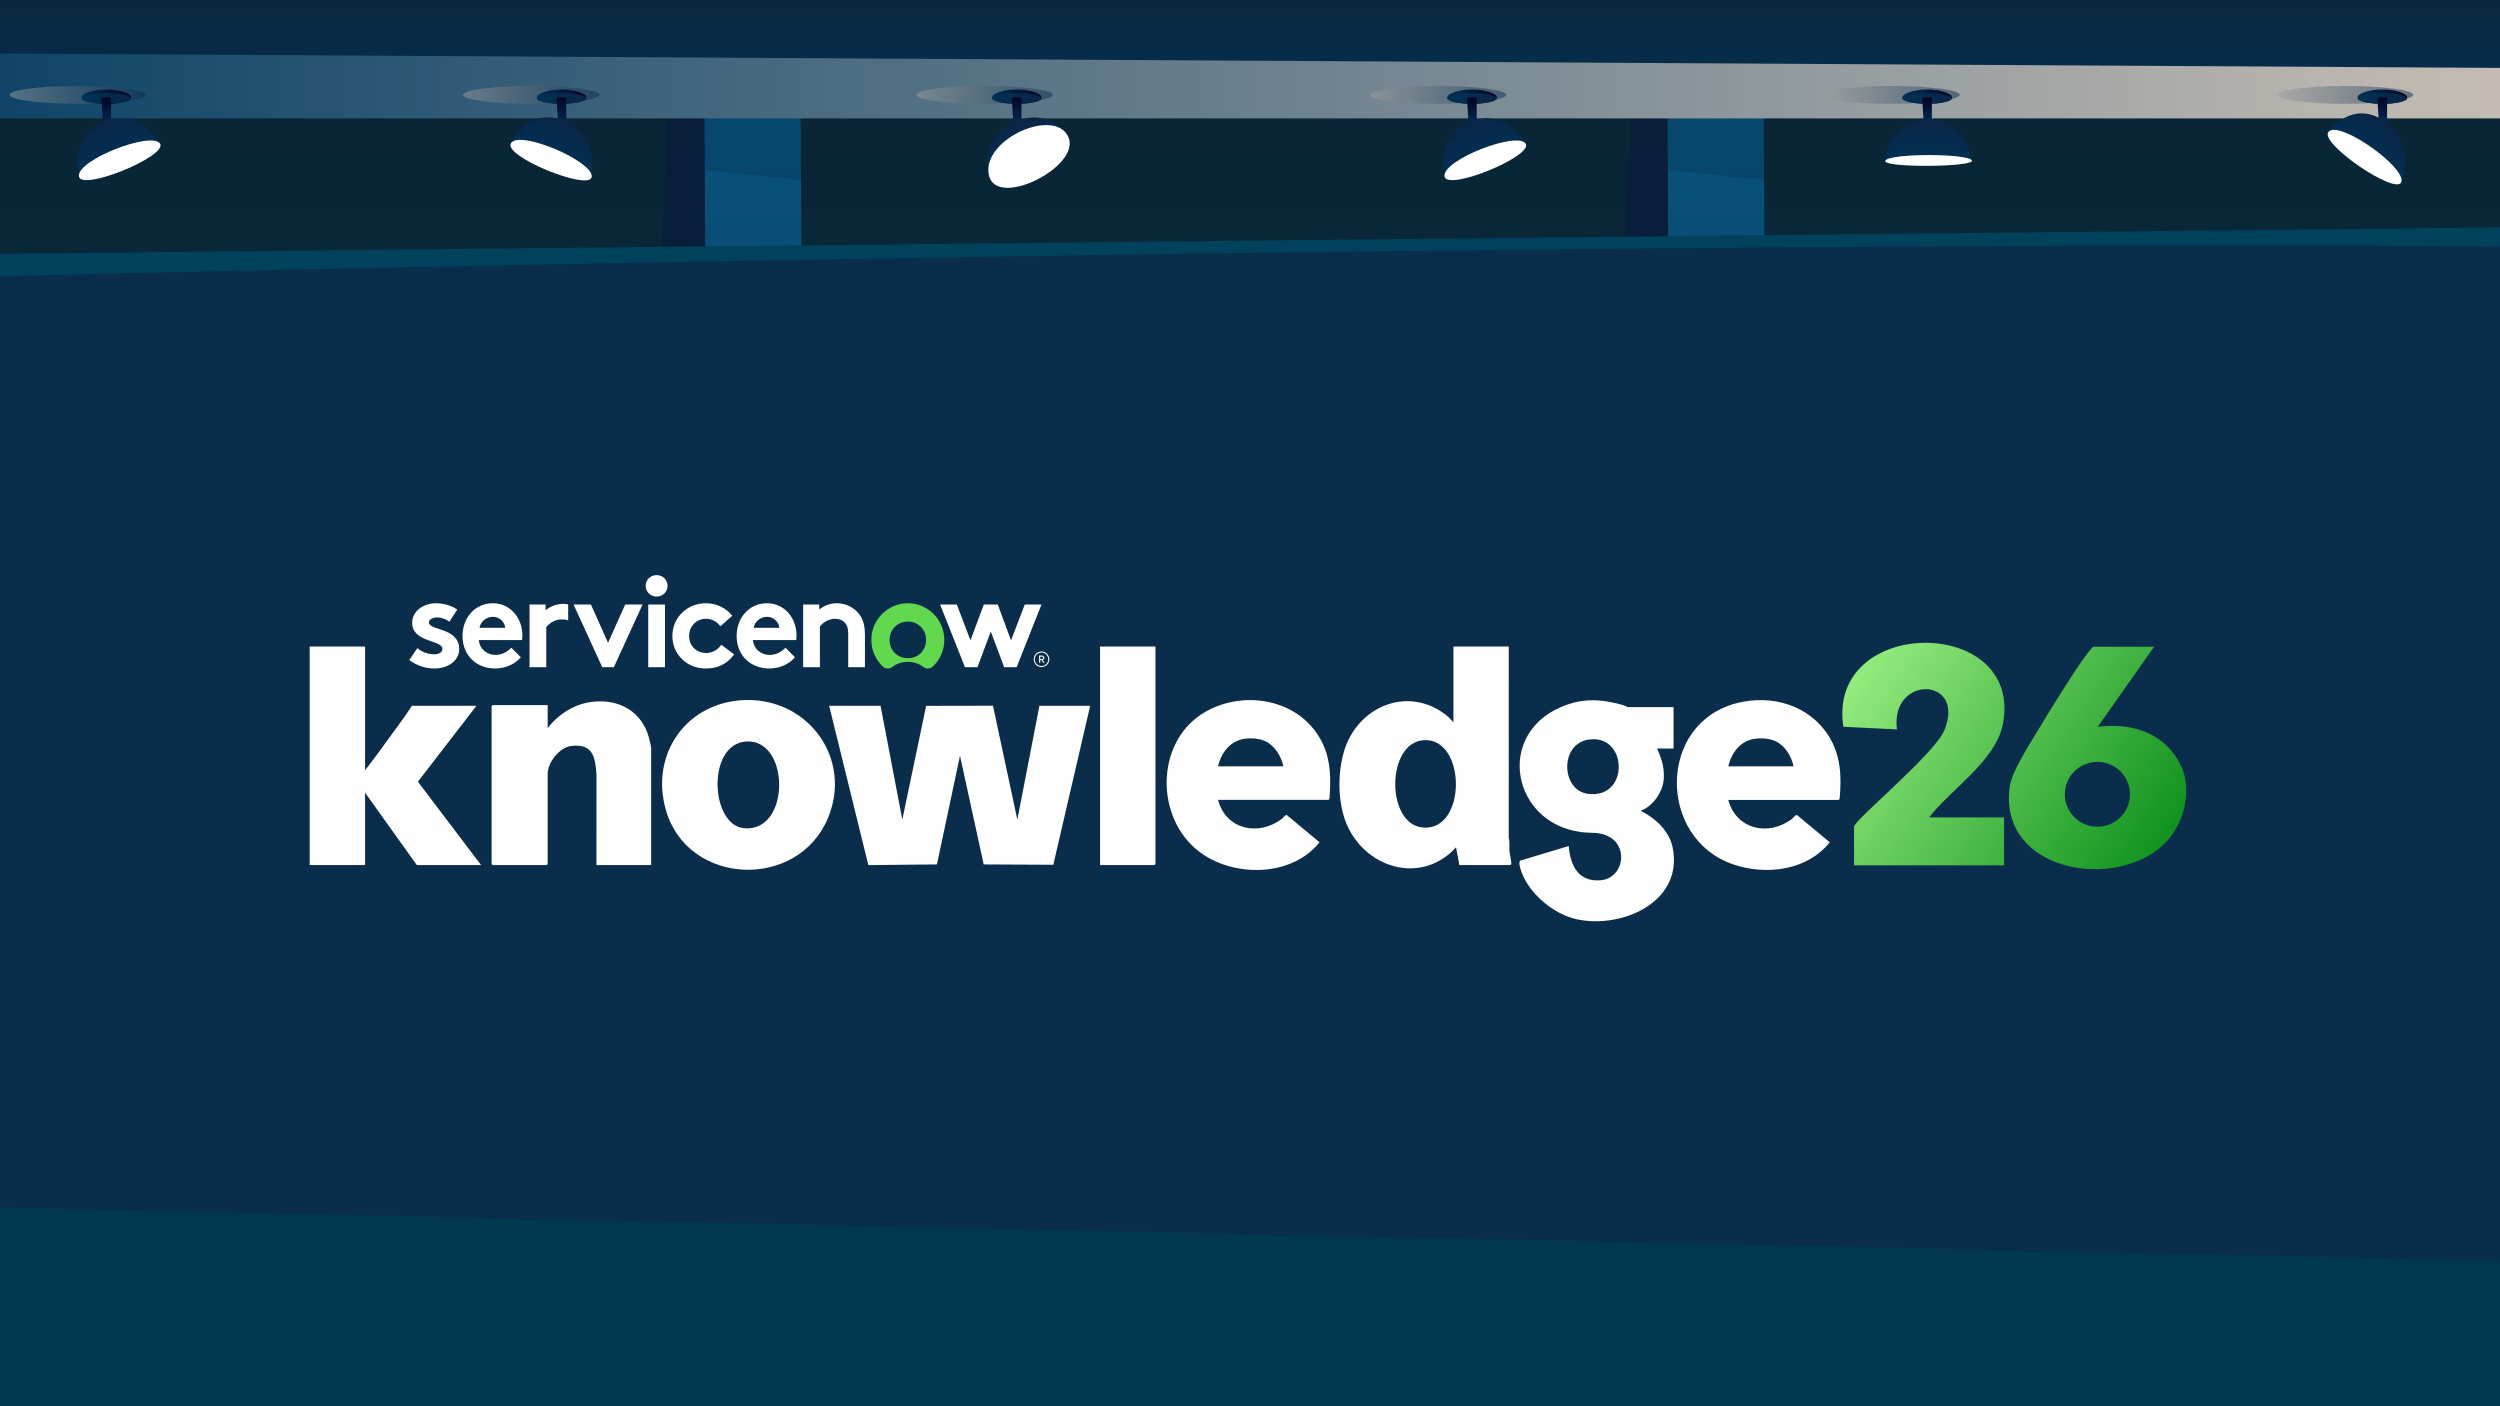 <?xml version="1.0" encoding="UTF-8"?><svg xmlns="http://www.w3.org/2000/svg" xmlns:xlink="http://www.w3.org/1999/xlink" viewBox="0 0 400 225"><rect x="0" y="0" width="400" height="225" fill="#333333" stroke="none"/><defs><style>.an{fill:none;}.ao{fill:url(#p);}.ap{fill:url(#t);}.aq{fill:url(#x);}.ar{fill:url(#af);}.as{fill:url(#am);}.at{fill:url(#ab);}.au{fill:url(#aj);}.av{fill:#00415b;}.av,.aw,.ax,.ay,.az,.ba,.bb,.bc,.bd,.be,.bf,.bg,.bh,.bi,.bj,.bk,.bl,.bm,.bn,.bo,.bp,.bq,.br,.bs,.bt,.bu,.bv,.bw,.bx,.by{fill-rule:evenodd;}.aw,.bz{fill:#fff;}.ca{fill:url(#j);}.ca,.cb,.cc,.cd,.ce,.cf{opacity:.5;}.ca,.cb,.cc,.cd,.ce,.cf,.bx,.by{mix-blend-mode:multiply;}.cb{fill:url(#k);}.cc{fill:url(#i);}.cd{fill:url(#l);}.ce{fill:url(#m);}.cf{fill:url(#n);}.ax{fill:#62d84e;}.cg{isolation:isolate;}.ay{fill:#00394f;mix-blend-mode:soft-light;}.az{fill:url(#s);}.ba{fill:url(#r);}.bb{fill:url(#d);}.bc{fill:url(#q);}.bd{fill:url(#e);}.be{fill:url(#o);}.bf{fill:url(#g);}.bg{fill:url(#f);}.bh{fill:url(#u);}.bi{fill:url(#w);}.bj{fill:url(#v);}.bk{fill:url(#h);}.bl{fill:url(#y);}.bm{fill:url(#z);}.bn{fill:url(#ae);}.bo{fill:url(#aa);}.bp{fill:url(#ak);}.bq{fill:url(#al);}.br{fill:url(#ai);}.bs{fill:url(#ad);}.bt{fill:url(#ah);}.bu{fill:url(#ag);}.bv{fill:url(#ac);}.ch{fill:#fefefe;}.bw{fill:#0b2d4c;}.ci{clip-path:url(#c);}.cj{clip-path:url(#b);}.ck{fill:#c1dce5;}.bx{fill:#00193a;}.bx,.by{opacity:.2;}.by{fill:#060047;}</style><clipPath id="b"><rect class="an" x="-897.203" y="-640.961" width="852.567" height="628"/></clipPath><clipPath id="c"><rect class="an" width="400" height="225"/></clipPath><linearGradient id="d" x1="264.468" y1="47.639" x2="264.468" y2="0" gradientUnits="userSpaceOnUse"><stop offset="0" stop-color="#092839"/><stop offset="1" stop-color="#0a2334"/></linearGradient><linearGradient id="e" x1="120.811" y1="153.272" x2="120.811" y2="13.416" gradientUnits="userSpaceOnUse"><stop offset="0" stop-color="#003155"/><stop offset="1" stop-color="#0a547e"/></linearGradient><linearGradient id="f" x1="274.891" x2="274.891" xlink:href="#e"/><linearGradient id="g" x1="264.468" y1="13.756" x2="264.468" y2="0" gradientUnits="userSpaceOnUse"><stop offset="0" stop-color="#062e4d"/><stop offset="1" stop-color="#09273c"/></linearGradient><linearGradient id="h" x1="0" y1="13.756" x2="528.936" y2="13.756" gradientUnits="userSpaceOnUse"><stop offset="0" stop-color="#0f4468"/><stop offset="1" stop-color="#ffe3cc"/></linearGradient><linearGradient id="i" x1="1.524" y1="15.18" x2="23.328" y2="15.18" gradientUnits="userSpaceOnUse"><stop offset="0" stop-color="#a0a09f"/><stop offset="1" stop-color="#062b4a"/></linearGradient><linearGradient id="j" x1="74.079" x2="95.882" xlink:href="#i"/><linearGradient id="k" x1="146.633" x2="168.436" xlink:href="#i"/><linearGradient id="l" x1="219.187" x2="240.99" xlink:href="#i"/><linearGradient id="m" x1="291.741" x2="313.545" xlink:href="#i"/><linearGradient id="n" x1="364.295" x2="386.099" xlink:href="#i"/><linearGradient id="o" x1="13.062" y1="15.473" x2="20.98" y2="15.473" gradientUnits="userSpaceOnUse"><stop offset="0" stop-color="#003155"/><stop offset="1" stop-color="#040325"/></linearGradient><linearGradient id="p" x1="13.062" y1="15.748" x2="20.98" y2="15.748" gradientUnits="userSpaceOnUse"><stop offset="0" stop-color="#003155"/><stop offset="1" stop-color="#0a2546"/></linearGradient><linearGradient id="q" x1="16.996" y1="20.192" x2="16.996" y2="15.569" xlink:href="#o"/><linearGradient id="r" x1="-513.327" y1="517.389" x2="-513.327" y2="510.358" gradientTransform="translate(350.709 -623.04) rotate(-17.723)" xlink:href="#p"/><linearGradient id="s" x1="85.895" x2="93.812" xlink:href="#o"/><linearGradient id="t" x1="85.895" x2="93.812" xlink:href="#p"/><linearGradient id="u" x1="89.828" y1="20.192" x2="89.828" y2="15.569" xlink:href="#o"/><linearGradient id="v" x1="520.44" y1="-905.932" x2="520.44" y2="-912.625" gradientTransform="translate(-758.449 638.021) rotate(24.248)" xlink:href="#p"/><linearGradient id="w" x1="158.727" x2="166.644" xlink:href="#o"/><linearGradient id="x" x1="158.727" x2="166.644" xlink:href="#p"/><linearGradient id="y" x1="162.661" y1="20.192" x2="162.661" y2="15.569" xlink:href="#o"/><linearGradient id="z" x1="-374.6" y1="561.733" x2="-374.6" y2="554.683" gradientTransform="translate(350.709 -623.04) rotate(-17.723)" xlink:href="#p"/><linearGradient id="aa" x1="231.559" x2="239.477" xlink:href="#o"/><linearGradient id="ab" x1="231.559" x2="239.477" xlink:href="#p"/><linearGradient id="ac" x1="235.493" y1="20.192" x2="235.493" y2="15.569" xlink:href="#o"/><linearGradient id="ad" x1="-305.191" y1="583.905" x2="-305.191" y2="576.874" gradientTransform="translate(350.709 -623.04) rotate(-17.723)" xlink:href="#p"/><linearGradient id="ae" x1="304.392" x2="312.309" xlink:href="#o"/><linearGradient id="af" x1="304.392" x2="312.309" xlink:href="#p"/><linearGradient id="ag" x1="308.325" y1="20.192" x2="308.325" y2="15.569" xlink:href="#o"/><linearGradient id="ah" x1="318.499" y1="110.767" x2="318.499" y2="103.841" gradientTransform="translate(-7.753 -90.808) rotate(1.094)" xlink:href="#p"/><linearGradient id="ai" x1="377.224" x2="385.141" xlink:href="#o"/><linearGradient id="aj" x1="377.224" x2="385.141" xlink:href="#p"/><linearGradient id="ak" x1="381.158" y1="20.192" x2="381.158" y2="15.569" xlink:href="#o"/><linearGradient id="al" x1="894.533" y1="-1074.328" x2="894.533" y2="-1080.899" gradientTransform="translate(-976.235 370.628) rotate(35.911)" xlink:href="#p"/><linearGradient id="am" x1="298.641" y1="106.522" x2="344.644" y2="136.713" gradientUnits="userSpaceOnUse"><stop offset="0" stop-color="#92ea7b"/><stop offset="1" stop-color="#129320"/></linearGradient></defs><g class="cg"><g id="a"><g class="cj"><path class="ck" d="M-551.546-173.855l84.602-6.181,123.832-77.098c11.332-6.542,31.309-5.714,44.394,1.841L24.753-191.014v18.499l-.074.03c.187,4.339-2.212,8.515-7.528,11.584L-255.989,2.4c-11.331,6.543-31.309,5.715-44.393-1.84l-240.332-138.376c-7.459-4.306-10.989-9.892-10.671-15.123l-.161-20.917Z"/></g><g class="ci"><polygon class="bb" points="0 0 0 47.639 528.936 42.051 528.936 0 0 0"/><polygon class="bd" points="112.7 13.416 128.074 13.416 128.923 153.272 113.432 153.272 112.7 13.416"/><polygon class="by" points="106.741 18.94 101.826 139.01 113.347 136.999 112.7 18.777 106.741 18.94"/><polygon class="bx" points="112.7 18.777 112.871 27.224 128.167 28.822 128.167 18.94 112.7 18.777"/><polygon class="bg" points="266.78 13.416 282.153 13.416 283.002 153.272 267.512 153.272 266.78 13.416"/><polygon class="by" points="260.82 18.94 255.905 139.01 267.427 136.999 266.78 18.777 260.82 18.94"/><polygon class="bx" points="266.78 18.777 266.95 27.224 282.247 28.822 282.247 18.94 266.78 18.777"/><polygon class="bw" points="0 42.287 528.936 35.02 528.936 232.682 0 237.944 0 42.287"/><path class="av" d="M528.936,35.02L0,40.607v3.58s414.001-10.332,528.936-.982v-8.185Z"/><polygon class="bf" points="0 0 0 10.726 528.936 13.756 528.936 0 0 0"/><polygon class="bk" points="528.936 11.602 528.936 18.94 0 18.94 0 8.572 528.936 11.602"/><ellipse class="cc" cx="12.426" cy="15.18" rx="10.902" ry="1.423"/><ellipse class="ca" cx="84.98" cy="15.18" rx="10.902" ry="1.423"/><ellipse class="cb" cx="157.535" cy="15.18" rx="10.902" ry="1.423"/><ellipse class="cd" cx="230.089" cy="15.18" rx="10.902" ry="1.423"/><ellipse class="ce" cx="302.643" cy="15.18" rx="10.902" ry="1.423"/><ellipse class="cf" cx="375.197" cy="15.18" rx="10.902" ry="1.423"/><path class="be" d="M20.98,15.569c0,.586-1.772,1.06-3.959,1.06s-3.959-.475-3.959-1.06,1.772-1.251,3.959-1.251,3.959.666,3.959,1.251Z"/><ellipse class="ao" cx="17.021" cy="15.748" rx="3.959" ry=".855"/><path class="bc" d="M16.219,15.748l.267,4.277s.785.377,1.286,0v-4.388s-.752-.212-1.553.111Z"/><path class="ba" d="M12.622,28.15s-1.787-6.317,4.179-8.695c5.682-2.264,8.791,3.507,8.791,3.507l-12.97,5.188Z"/><path class="aw" d="M12.622,28.15c.159,2.638,14.361-3.22,12.97-5.188s-13.129,2.564-12.97,5.188Z"/><path class="az" d="M93.812,15.569c0,.586-1.772,1.06-3.959,1.06s-3.959-.475-3.959-1.06,1.772-1.251,3.959-1.251,3.959.666,3.959,1.251Z"/><ellipse class="ap" cx="89.853" cy="15.748" rx="3.959" ry=".855"/><path class="bh" d="M89.052,15.748l.267,4.277s.785.377,1.286,0v-4.388s-.752-.212-1.553.111Z"/><path class="bj" d="M81.784,22.867s2.631-5.972,8.557-3.483c5.644,2.37,4.338,8.88,4.338,8.88l-12.895-5.397Z"/><path class="aw" d="M81.784,22.867c-1.535,2.075,12.695,7.852,12.895,5.397.2-2.455-11.368-7.461-12.895-5.397Z"/><path class="bi" d="M166.644,15.569c0,.586-1.772,1.06-3.959,1.06s-3.959-.475-3.959-1.06,1.772-1.251,3.959-1.251,3.959.666,3.959,1.251Z"/><ellipse class="aq" cx="162.686" cy="15.748" rx="3.959" ry=".855"/><path class="bl" d="M161.884,15.748l.267,4.277s.785.377,1.286,0v-4.388s-.752-.212-1.553.111Z"/><path class="bm" d="M158.286,28.15s-1.741-6.188,4.179-8.695c5.39-2.282,8.283,2.111,8.283,2.111l-12.462,6.584Z"/><path class="aw" d="M158.205,27.928c1.072,5.685,14.929-1.322,12.711-6.054-2.218-4.732-13.777.399-12.711,6.054Z"/><path class="bo" d="M239.477,15.569c0,.586-1.772,1.06-3.959,1.06s-3.959-.475-3.959-1.06,1.772-1.251,3.959-1.251,3.959.666,3.959,1.251Z"/><ellipse class="at" cx="235.518" cy="15.748" rx="3.959" ry=".855"/><path class="bv" d="M234.716,15.748l.267,4.277s.785.377,1.286,0v-4.388s-.752-.212-1.553.111Z"/><path class="bs" d="M231.119,28.15s-1.787-6.317,4.179-8.695c5.682-2.264,8.791,3.507,8.791,3.507l-12.97,5.188Z"/><path class="aw" d="M231.119,28.15c.159,2.638,14.361-3.22,12.97-5.188s-13.129,2.564-12.97,5.188Z"/><path class="bn" d="M312.309,15.569c0,.586-1.772,1.06-3.959,1.06s-3.959-.475-3.959-1.06,1.772-1.251,3.959-1.251,3.959.666,3.959,1.251Z"/><ellipse class="ar" cx="308.35" cy="15.748" rx="3.959" ry=".855"/><path class="bu" d="M307.548,15.748l.267,4.277s.785.377,1.286,0v-4.388s-.752-.212-1.553.111Z"/><path class="bt" d="M301.651,25.889s.218-6.595,6.584-6.792c6.063-.188,7.261,6.345,7.261,6.345l-13.846.447Z"/><path class="aw" d="M301.654,25.703c-.623,1.192,14.582,1.047,13.839-.061-.743-1.108-13.22-1.125-13.839.061Z"/><path class="br" d="M385.141,15.569c0,.586-1.772,1.06-3.959,1.06s-3.959-.475-3.959-1.06,1.772-1.251,3.959-1.251,3.959.666,3.959,1.251Z"/><ellipse class="au" cx="381.183" cy="15.748" rx="3.959" ry=".855"/><path class="bp" d="M380.381,15.748l.267,4.277s.785.377,1.286,0v-4.388s-.752-.212-1.553.111Z"/><path class="bq" d="M372.618,21.029s3.708-5.281,9.041-1.565c5.078,3.539,2.566,9.632,2.566,9.632l-11.606-8.067Z"/><path class="aw" d="M372.618,21.029c-1.897,1.701,10.945,10.429,11.606,8.067s-9.719-9.759-11.606-8.067Z"/><polygon class="ay" points="-247.661 187.977 776.596 209.692 776.596 243.864 -247.661 243.864 -247.661 187.977"/></g><path class="aw" d="M105.058,92.018c.968,0,1.751.744,1.751,1.716s-.783,1.716-1.751,1.716-1.751-.744-1.751-1.716.783-1.716,1.751-1.716"/><path class="aw" d="M90.121,96.623c-1.112,0-2.06.393-2.822,1.013v-.91h-2.575v10.028h2.678v-6.409c.371-.517,1.298-1.241,2.43-1.241.403,0,.773.029,1.075.161v-2.573c-.256-.045-.519-.069-.786-.069"/><path class="aw" d="M66.775,103.694c.68.62,1.73.992,2.739.992.721,0,1.277-.351,1.277-.848,0-1.509-4.84-.972-4.84-4.197,0-1.923,1.854-3.122,3.831-3.122,1.298,0,2.719.496,3.378,1.013l-1.256,1.944c-.515-.372-1.195-.682-1.916-.682-.741,0-1.359.289-1.359.806,0,1.303,4.841.786,4.841,4.259,0,1.923-1.874,3.101-3.975,3.101-1.38,0-2.843-.476-4.017-1.344l1.298-1.923h0Z"/><path class="aw" d="M83.581,101.647c0-2.791-1.957-5.128-4.717-5.128-2.966,0-4.861,2.44-4.861,5.231,0,3.143,2.245,5.21,5.232,5.21,1.545,0,3.131-.641,4.099-1.799l-1.524-1.53c-.474.517-1.38,1.158-2.513,1.158-1.421,0-2.554-.972-2.699-2.378h6.921c.041-.228.062-.496.062-.765ZM76.722,100.448c.123-.91,1.03-1.758,2.142-1.758,1.092,0,1.895.868,1.977,1.758h-4.119Z"/><polygon class="aw" points="97.289 102.846 100.028 96.726 102.809 96.726 98.216 106.754 96.362 106.754 91.769 96.726 94.549 96.726 97.289 102.846"/><rect class="bz" x="103.719" y="96.726" width="2.678" height="10.028"/><path class="aw" d="M117.468,104.707c-1.174,1.571-2.657,2.254-4.532,2.254-3.09,0-5.356-2.316-5.356-5.21,0-2.916,2.328-5.231,5.376-5.231,1.73,0,3.275.806,4.202,2.006l-1.895,1.675c-.535-.703-1.339-1.199-2.307-1.199-1.545,0-2.698,1.22-2.698,2.75,0,1.571,1.133,2.729,2.76,2.729,1.092,0,1.957-.662,2.389-1.323l2.06,1.55h0Z"/><path class="aw" d="M127.193,105.162c-.968,1.158-2.554,1.799-4.099,1.799-2.986,0-5.232-2.068-5.232-5.21,0-2.791,1.895-5.231,4.861-5.231,2.76,0,4.717,2.336,4.717,5.128,0,.269-.021.538-.062.765h-6.921c.144,1.406,1.277,2.378,2.698,2.378,1.133,0,2.039-.641,2.513-1.158l1.524,1.53h0ZM124.701,100.448c-.082-.889-.886-1.758-1.977-1.758-1.112,0-2.019.848-2.142,1.758h4.12Z"/><path class="aw" d="M128.505,106.754v-10.028h2.575v.806c.762-.62,1.71-1.013,2.822-1.013,1.38,0,2.636.62,3.46,1.613.659.786,1.03,1.799,1.03,3.515v5.107h-2.678v-5.314c0-.992-.227-1.509-.597-1.881-.35-.352-.886-.558-1.504-.558-1.133,0-2.06.724-2.43,1.241v6.513h-2.678Z"/><path class="ax" d="M145.287,96.52c-3.199-.018-5.846,2.599-5.873,5.811-.014,1.7.694,3.235,1.834,4.314.415.392,1.056.43,1.506.08.665-.519,1.518-.828,2.499-.828s1.835.309,2.499.828c.454.354,1.097.308,1.514-.088,1.124-1.068,1.825-2.58,1.825-4.256,0-3.225-2.596-5.842-5.804-5.861M145.252,105.311c-1.733,0-2.919-1.305-2.919-2.919s1.186-2.942,2.919-2.942,2.919,1.327,2.919,2.942-1.185,2.919-2.919,2.919"/><polygon class="aw" points="156.39 106.754 154.396 106.754 150.419 96.726 153.093 96.726 155.273 102.457 157.411 96.726 159.645 96.726 161.764 102.457 163.963 96.726 166.637 96.726 162.661 106.754 160.666 106.754 158.528 101.044 156.39 106.754"/><path class="bz" d="M166.668,105.623h-.226v.424h-.191v-1.164h.466c.208,0,.374.166.374.374,0,.15-.095.283-.231.338l.265.452h-.21l-.246-.424h0ZM166.442,105.452h.274c.101,0,.183-.086.183-.195,0-.11-.082-.195-.183-.195h-.274v.389Z"/><path class="bz" d="M166.643,104.408c.594,0,1.078.483,1.078,1.078s-.483,1.078-1.078,1.078-1.078-.483-1.078-1.078.483-1.078,1.078-1.078M166.643,104.237c-.69,0-1.248.559-1.248,1.248s.559,1.248,1.248,1.248,1.248-.559,1.248-1.248-.559-1.248-1.248-1.248h0Z"/><polygon class="ch" points="140.889 112.924 144.371 131.142 148.181 112.938 158.876 112.917 162.775 131.144 166.308 112.924 174.429 112.924 168.529 138.363 157.393 138.306 153.599 120.927 149.91 138.306 138.934 138.416 132.662 112.924 140.889 112.924"/><path class="ch" d="M241.404,103.446l-.004,30.597c.19.691.061,1.4.111,2.101.041.576.311,1.531.295,2.028-.003.099-.072.237-.137.237h-8.174l-.528-2.843c-5.104,5.641-13.361,3.788-16.929-2.526-2.009-3.554-2.139-8.765-1.052-12.639,2.095-7.467,10.574-10.955,16.767-5.684l.794.84v-12.111h8.86ZM227.778,118.43c-5.984.414-6.04,13.324-.232,13.965,7.199.795,7.119-14.442.232-13.965Z"/><path class="ch" d="M267.772,113.135v6.635h-2.637c.736,1.646,1.219,3.16,1.053,5.001-.182,2.021-1.757,4.255-3.691,4.951,2.333,1.159,4.572,3.19,5.12,5.841,1.802,8.707-8.014,13.053-15.248,11.539-3.738-.782-7.694-4.064-8.966-7.687-.137-.391-.51-1.496-.137-1.724l7.734-2.334c.257,3.13,1.528,5.793,5.12,5.48,3.517-.306,4.48-5.088,1.493-6.87-1.572-.938-2.937-.613-4.646-.837-11.008-1.445-13.682-15.468-3.27-19.979,3.451-1.495,6.376-1.337,9.929-.361.195.054.731.346.814.346h7.33ZM254.246,118.322c-4.753.646-4.477,8.111-.211,8.686,6.712.906,6.46-9.536.211-8.686Z"/><path class="ch" d="M58.41,103.446v19.799c1.73-2.21,3.38-4.533,5.043-6.812.837-1.146,1.706-2.313,2.445-3.509h10.336l-9.372,12.145,10.111,13.34h-10.284l-8.28-11.584v11.584h-8.86v-34.963h8.86Z"/><path class="ch" d="M104.185,138.409h-8.754l.004-14.485c-.186-2.874-.615-4.985-4.053-4.565-1.879.23-3.756,2.647-3.756,4.464v14.428c0,.011-.147.158-.158.158h-8.649c-.011,0-.158-.147-.158-.158v-25.275c0-.011.147-.158.158-.158h8.807v3.686c1.715-2.232,4.28-3.87,7.12-4.211,4.325-.52,8,1.555,9.114,5.851.089.344.324,1.279.324,1.572v18.693Z"/><path class="ch" d="M119.459,112.004c9.999-.147,16.904,9.448,13.043,18.821-4.791,11.631-22.423,10.955-25.944-1.157-2.643-9.089,3.407-17.525,12.901-17.664ZM119.351,118.642c-6.297.466-5.695,13.337-.346,13.869,7.555.752,7.434-14.393.346-13.869Z"/><path class="ch" d="M194.891,127.984c1.233,4.736,6.438,5.877,10.176,3.052.224-.169.538-.695.825-.619l5.233,4.345c-4.662,5.865-14.698,5.671-20.033.859-6.422-5.793-5.92-17.464,1.898-21.803,6.498-3.607,15.432-1.766,18.689,5.249,1.272,2.739,1.269,5.692,1.036,8.654.003.086-.099.263-.159.263h-17.667ZM194.891,122.613h10.442c-.303-1.586-1.433-3.395-2.955-4.053-1.194-.516-2.917-.564-4.141-.136-1.802.63-2.965,2.381-3.346,4.189Z"/><path class="ch" d="M276.526,127.984c1.257,4.738,6.427,5.885,10.176,3.052.224-.169.538-.695.825-.619l5.233,4.345c-3.611,4.554-10.255,5.346-15.522,3.516-11.985-4.163-12.062-22.494.614-25.767,5.591-1.443,11.599.274,14.749,5.267,1.927,3.054,2.059,6.422,1.75,9.943.003.086-.099.263-.159.263h-17.667ZM286.968,122.613c-.313-1.606-1.413-3.386-2.955-4.053-1.196-.517-2.916-.562-4.141-.136-1.808.63-2.941,2.382-3.346,4.189h10.442Z"/><path class="ch" d="M184.871,103.446v34.806c0,.011-.147.158-.158.158h-8.701v-34.963h8.86Z"/><path class="as" d="M349.798,126.432c0,4.158-2.092,8.084-5.639,10.253-8.9,5.443-24.301,1.478-22.609-10.775.33-2.393,2.789-6.14,4.069-8.317.962-1.636,8.542-14.111,9.393-14.111h9.643l-9,12.791c5.901-.68,10.913,1.24,13.302,6.258.578,1.214.841,2.556.841,3.901h0ZM340.799,127.087c0-2.864-2.333-5.186-5.211-5.186s-5.211,2.322-5.211,5.186,2.333,5.186,5.211,5.186,5.211-2.322,5.211-5.186ZM320.459,115.87c3.375-17.45-28.22-17.409-25.523.41l8.576.427c-1.118-8.73,11.074-8.469,7.6.099-1.555,3.835-14.46,14.407-14.46,15.466v6.184h24.001v-7.677h-12c3.479-4.496,10.669-9.034,11.805-14.909Z"/></g></g></svg>